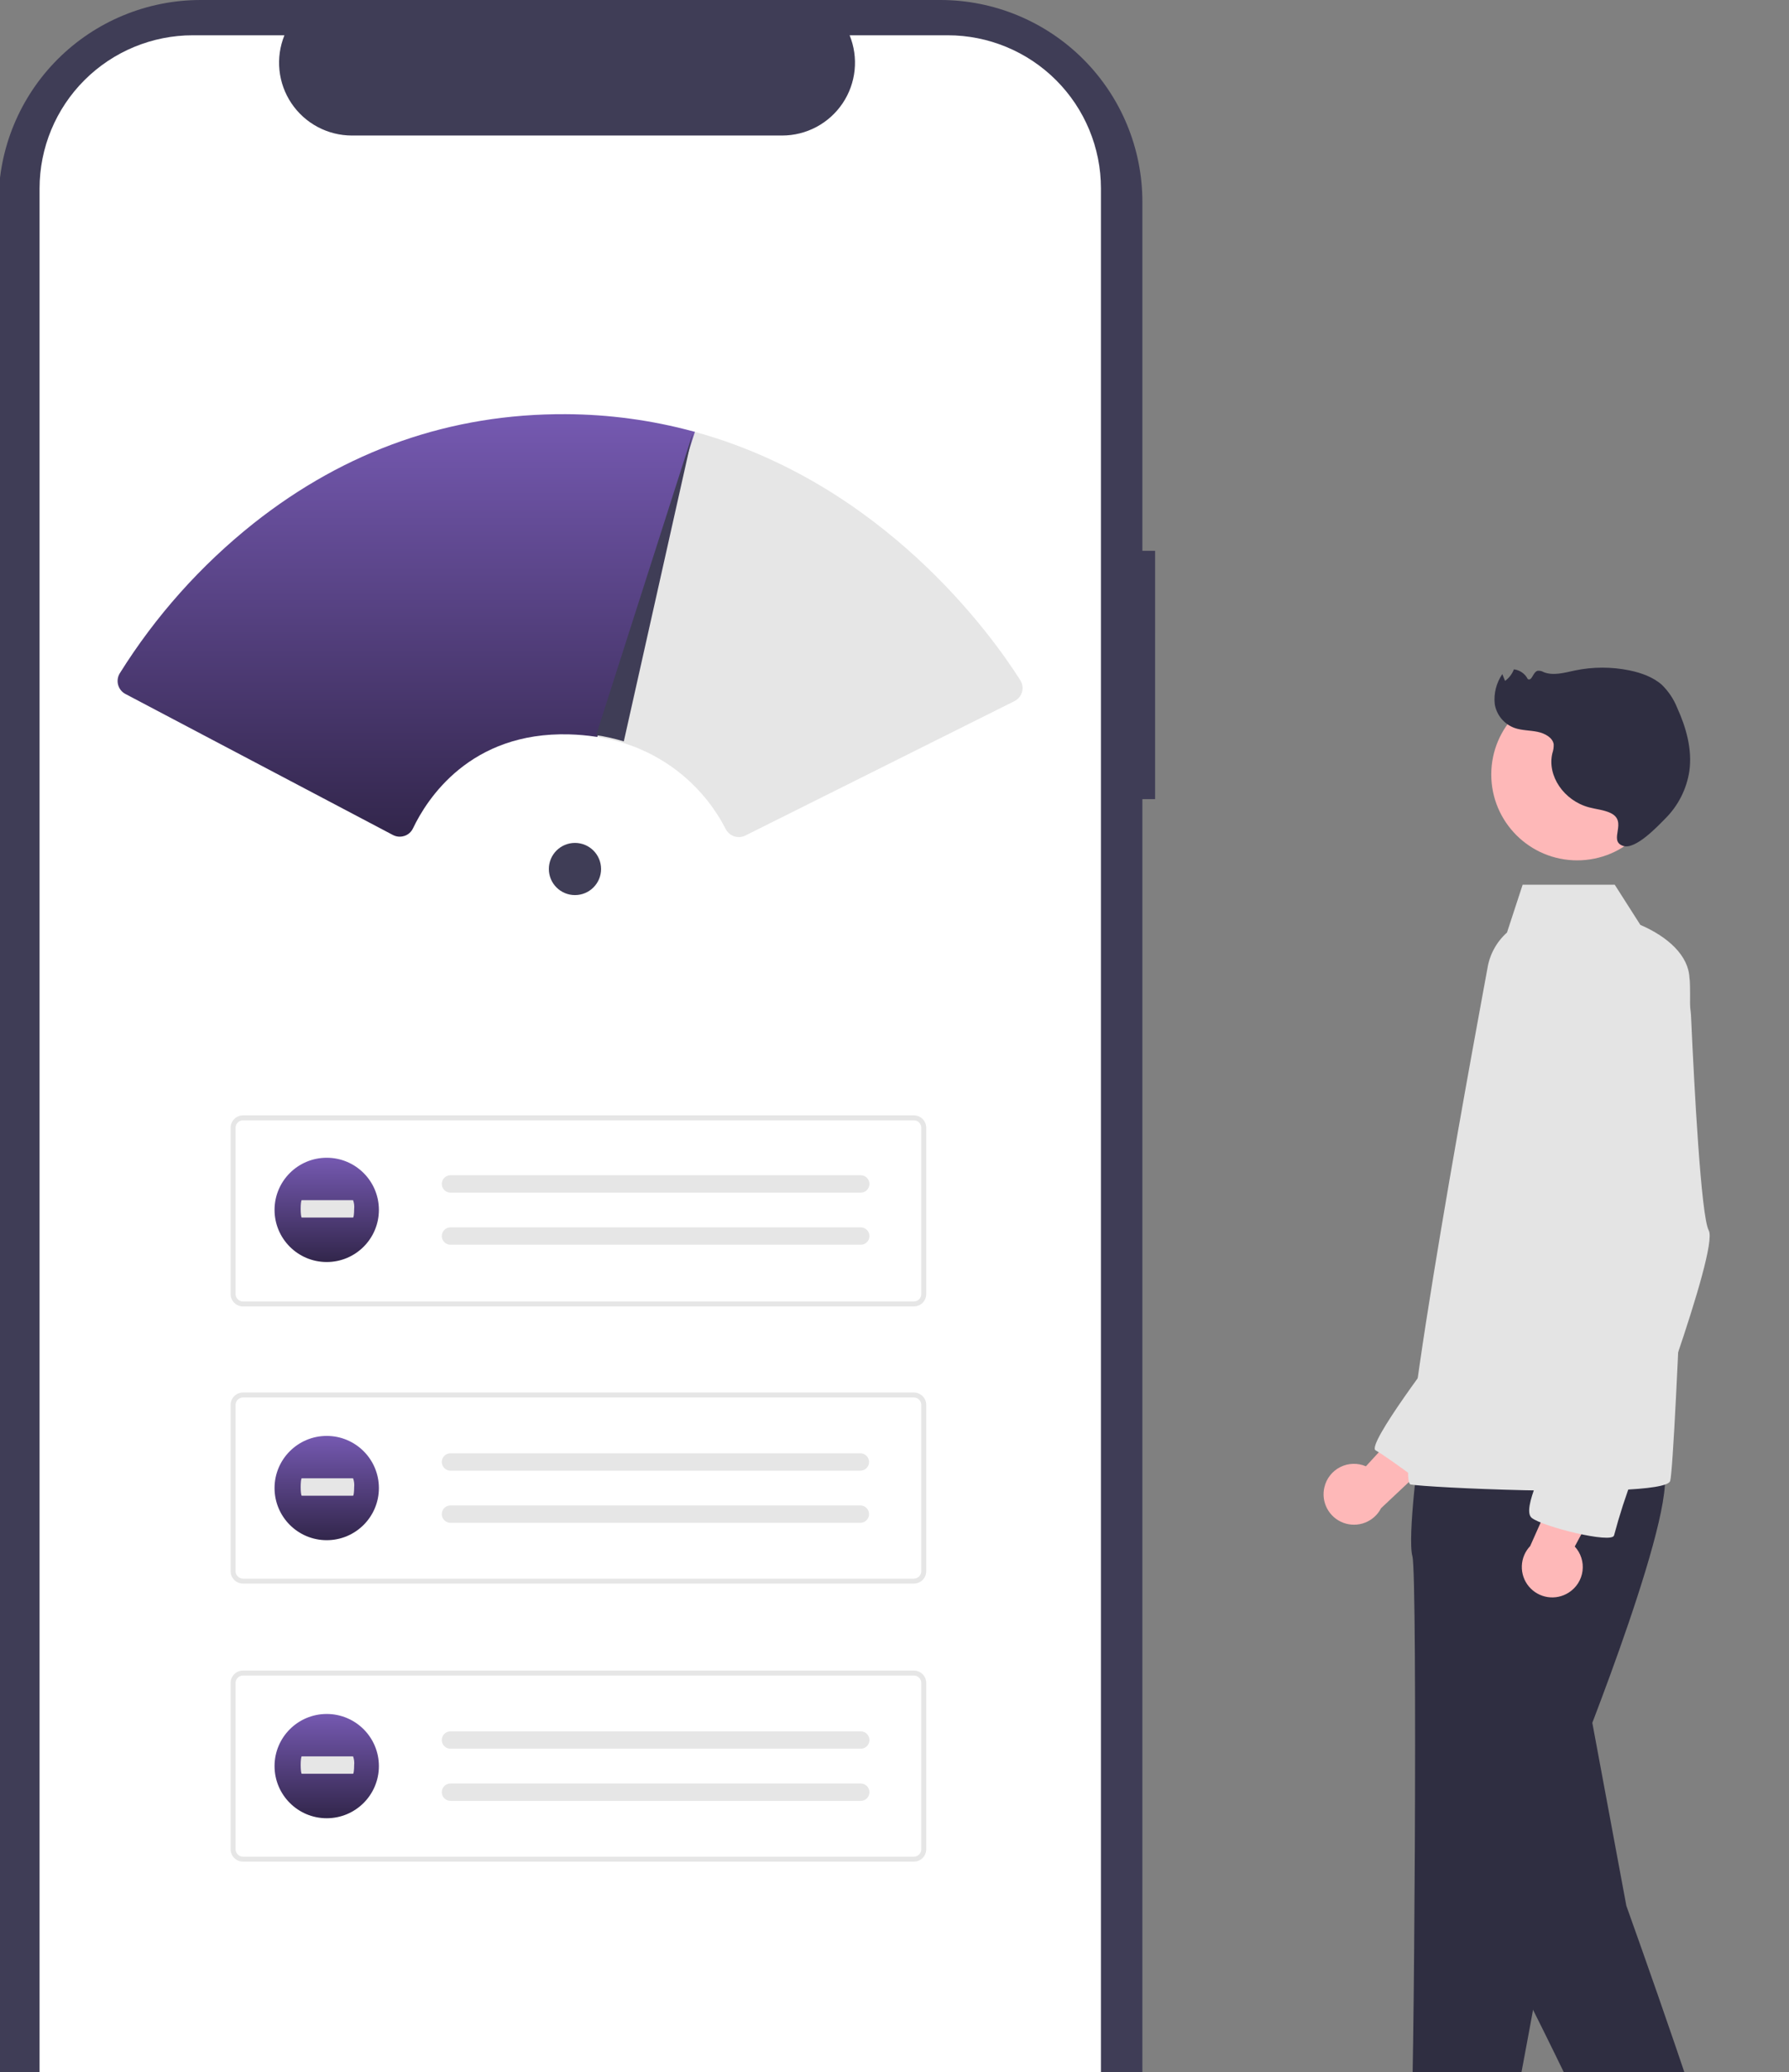<svg width="391" height="453" viewBox="0 0 391 453" fill="none" xmlns="http://www.w3.org/2000/svg">
<rect x="0" y="0" width="391" height="453" fill="#808080" stroke="none"/>
<g clip-path="url(#clip0_45_446)">
<path d="M252.459 120.405H249.678V44.14C249.678 32.433 245.025 21.206 236.743 12.928C228.46 4.65 217.227 5.7578e-09 205.515 5.7578e-09H43.849C38.049 -9.36156e-05 32.306 1.142 26.948 3.36C21.59 5.578 16.722 8.829 12.621 12.928C8.52 17.026 5.267 21.892 3.047 27.248C0.828 32.603 -0.315 38.343 -0.315 44.139V462.534C-0.315 474.241 4.338 485.468 12.62 493.746C20.902 502.024 32.135 506.674 43.848 506.674H205.512C217.225 506.674 228.458 502.024 236.74 493.746C245.023 485.468 249.676 474.241 249.676 462.534V174.691H252.457L252.459 120.405Z" fill="#3F3D56"/>
<path d="M240.619 41.183V465.489C240.618 474.365 237.09 482.877 230.811 489.154C224.532 495.431 216.017 498.958 207.136 498.962H42.154C33.27 498.963 24.749 495.437 18.466 489.16C12.182 482.883 8.651 474.368 8.648 465.489V41.183C8.651 32.304 12.182 23.79 18.465 17.513C24.748 11.236 33.269 7.71 42.152 7.711H62.165C61.183 10.127 60.809 12.746 61.076 15.34C61.344 17.934 62.245 20.422 63.7 22.586C65.155 24.75 67.119 26.524 69.421 27.752C71.722 28.979 74.29 29.623 76.899 29.626H170.958C173.567 29.623 176.135 28.979 178.437 27.752C180.738 26.524 182.703 24.75 184.158 22.586C185.613 20.422 186.514 17.934 186.781 15.34C187.049 12.746 186.675 10.127 185.692 7.711H207.13C216.01 7.713 224.526 11.239 230.806 17.515C237.086 23.79 240.616 32.301 240.619 41.177V41.183Z" fill="white"/>
<path d="M199.724 285.589H53.117C52.398 285.588 51.708 285.302 51.199 284.793C50.69 284.284 50.403 283.595 50.403 282.875V246.528C50.404 245.809 50.69 245.119 51.199 244.611C51.708 244.102 52.398 243.816 53.117 243.815H199.724C200.443 243.816 201.133 244.102 201.642 244.611C202.151 245.119 202.437 245.809 202.438 246.528V282.876C202.437 283.595 202.151 284.285 201.642 284.794C201.133 285.302 200.443 285.588 199.724 285.589V285.589ZM53.117 244.9C52.685 244.9 52.271 245.072 51.966 245.377C51.66 245.683 51.489 246.097 51.488 246.528V282.876C51.489 283.308 51.66 283.722 51.966 284.027C52.271 284.332 52.685 284.504 53.117 284.504H199.724C200.156 284.504 200.57 284.332 200.875 284.027C201.181 283.722 201.352 283.308 201.353 282.876V246.528C201.352 246.097 201.181 245.683 200.875 245.377C200.57 245.072 200.156 244.9 199.724 244.9H53.117Z" fill="#E6E6E6"/>
<path d="M98.457 256.905C97.953 256.905 97.47 257.105 97.113 257.461C96.757 257.817 96.557 258.301 96.557 258.804C96.557 259.308 96.757 259.791 97.113 260.148C97.47 260.504 97.953 260.704 98.457 260.704H188.049C188.553 260.723 189.044 260.542 189.414 260.199C189.784 259.857 190.002 259.382 190.022 258.878C190.041 258.375 189.859 257.884 189.517 257.514C189.174 257.145 188.699 256.926 188.195 256.907C188.167 256.906 188.139 256.905 188.111 256.905L98.457 256.905Z" fill="#E6E6E6"/>
<path d="M98.457 268.3C97.953 268.3 97.47 268.5 97.113 268.856C96.757 269.212 96.557 269.696 96.557 270.199C96.557 270.703 96.757 271.186 97.113 271.543C97.47 271.899 97.953 272.099 98.457 272.099H188.049C188.553 272.118 189.044 271.937 189.414 271.594C189.784 271.252 190.002 270.777 190.022 270.273C190.041 269.77 189.859 269.279 189.517 268.909C189.174 268.54 188.699 268.321 188.195 268.302C188.167 268.301 188.139 268.3 188.111 268.301L98.457 268.3Z" fill="#E6E6E6"/>
<path d="M199.724 346.172H53.117C52.398 346.171 51.708 345.885 51.199 345.376C50.69 344.867 50.403 344.178 50.403 343.458V307.111C50.404 306.392 50.69 305.702 51.199 305.194C51.708 304.685 52.398 304.399 53.117 304.398H199.724C200.443 304.399 201.133 304.685 201.642 305.194C202.151 305.702 202.437 306.392 202.438 307.111V343.459C202.437 344.178 202.151 344.868 201.642 345.376C201.133 345.885 200.443 346.171 199.724 346.172ZM53.117 305.483C52.685 305.483 52.271 305.655 51.966 305.96C51.66 306.266 51.489 306.68 51.488 307.111V343.459C51.489 343.891 51.66 344.305 51.966 344.61C52.271 344.915 52.685 345.087 53.117 345.087H199.724C200.156 345.087 200.57 344.915 200.875 344.61C201.181 344.305 201.352 343.891 201.353 343.459V307.111C201.352 306.68 201.181 306.266 200.875 305.96C200.57 305.655 200.156 305.483 199.724 305.483H53.117Z" fill="#E6E6E6"/>
<path d="M98.457 317.685C97.953 317.685 97.47 317.885 97.113 318.241C96.757 318.597 96.557 319.08 96.557 319.584C96.557 320.088 96.757 320.571 97.113 320.927C97.47 321.284 97.953 321.484 98.457 321.484H188.049C188.546 321.481 189.022 321.284 189.375 320.934C189.729 320.585 189.931 320.111 189.939 319.615C189.947 319.118 189.761 318.638 189.419 318.278C189.077 317.917 188.608 317.704 188.111 317.685H98.457V317.685Z" fill="#E6E6E6"/>
<path d="M98.457 329.083C97.953 329.083 97.47 329.283 97.113 329.639C96.757 329.995 96.557 330.478 96.557 330.982C96.557 331.486 96.757 331.969 97.113 332.325C97.47 332.681 97.953 332.882 98.457 332.882H188.049C188.546 332.879 189.022 332.682 189.375 332.332C189.729 331.983 189.931 331.509 189.939 331.013C189.947 330.516 189.761 330.036 189.419 329.676C189.077 329.315 188.608 329.102 188.111 329.083H98.457V329.083Z" fill="#E6E6E6"/>
<path d="M199.724 406.953H53.117C52.398 406.952 51.708 406.666 51.199 406.157C50.69 405.649 50.403 404.959 50.403 404.239V367.893C50.404 367.173 50.69 366.484 51.199 365.975C51.708 365.466 52.398 365.18 53.117 365.179H199.724C200.443 365.18 201.133 365.466 201.642 365.975C202.151 366.484 202.437 367.173 202.438 367.893V404.24C202.437 404.96 202.151 405.649 201.642 406.158C201.133 406.666 200.443 406.953 199.724 406.954V406.953ZM53.117 366.264C52.685 366.265 52.271 366.436 51.966 366.742C51.66 367.047 51.489 367.461 51.488 367.893V404.24C51.489 404.672 51.66 405.086 51.966 405.391C52.271 405.696 52.685 405.868 53.117 405.869H199.724C200.156 405.868 200.57 405.696 200.875 405.391C201.181 405.086 201.352 404.672 201.353 404.24V367.893C201.352 367.461 201.181 367.047 200.875 366.742C200.57 366.436 200.156 366.265 199.724 366.264H53.117Z" fill="#E6E6E6"/>
<path d="M98.457 378.468C97.953 378.468 97.47 378.668 97.113 379.024C96.757 379.38 96.557 379.864 96.557 380.367C96.557 380.871 96.757 381.354 97.113 381.711C97.47 382.067 97.953 382.267 98.457 382.267H188.049C188.299 382.276 188.548 382.237 188.782 382.15C189.016 382.064 189.231 381.932 189.414 381.762C189.597 381.593 189.745 381.389 189.849 381.162C189.953 380.935 190.012 380.69 190.022 380.441C190.031 380.192 189.991 379.943 189.905 379.709C189.818 379.475 189.686 379.26 189.517 379.077C189.347 378.894 189.143 378.746 188.916 378.642C188.689 378.538 188.444 378.479 188.195 378.47C188.167 378.469 188.139 378.468 188.111 378.468L98.457 378.468Z" fill="#E6E6E6"/>
<path d="M98.457 389.865C97.953 389.865 97.47 390.065 97.113 390.422C96.757 390.778 96.557 391.261 96.557 391.765C96.557 392.269 96.757 392.752 97.113 393.108C97.47 393.464 97.953 393.664 98.457 393.664H188.049C188.299 393.674 188.548 393.634 188.782 393.548C189.016 393.461 189.231 393.329 189.414 393.16C189.597 392.99 189.745 392.786 189.849 392.56C189.953 392.333 190.012 392.088 190.022 391.839C190.031 391.589 189.991 391.341 189.905 391.107C189.818 390.873 189.686 390.658 189.517 390.475C189.347 390.292 189.143 390.144 188.916 390.04C188.689 389.935 188.444 389.877 188.195 389.867C188.167 389.866 188.139 389.866 188.111 389.866H98.457V389.865Z" fill="#E6E6E6"/>
<path d="M71.407 275.875C77.705 275.875 82.81 270.773 82.81 264.479C82.81 258.184 77.705 253.082 71.407 253.082C65.11 253.082 60.005 258.184 60.005 264.479C60.005 270.773 65.11 275.875 71.407 275.875Z" fill="url(#paint0_linear_45_446)"/>
<path d="M65.949 262.35C65.817 262.35 65.711 263.2 65.711 264.249C65.711 265.298 65.817 266.149 65.949 266.149H77.161C77.292 266.166 77.4 265.33 77.403 264.281C77.475 263.628 77.395 262.967 77.169 262.351H65.949V262.35Z" fill="#E6E6E6"/>
<path d="M71.407 336.681C77.705 336.681 82.81 331.579 82.81 325.285C82.81 318.991 77.705 313.888 71.407 313.888C65.11 313.888 60.005 318.991 60.005 325.285C60.005 331.579 65.11 336.681 71.407 336.681Z" fill="url(#paint1_linear_45_446)"/>
<path d="M65.949 323.156C65.817 323.156 65.711 324.007 65.711 325.055C65.711 326.104 65.817 326.955 65.949 326.955H77.161C77.292 326.972 77.4 326.136 77.403 325.088C77.475 324.435 77.395 323.774 77.169 323.157L65.949 323.156Z" fill="#E6E6E6"/>
<path d="M71.407 397.463C77.705 397.463 82.81 392.36 82.81 386.066C82.81 379.772 77.705 374.669 71.407 374.669C65.11 374.669 60.005 379.772 60.005 386.066C60.005 392.36 65.11 397.463 71.407 397.463Z" fill="url(#paint2_linear_45_446)"/>
<path d="M65.949 383.938C65.817 383.938 65.711 384.788 65.711 385.837C65.711 386.885 65.817 387.737 65.949 387.737H77.161C77.292 387.754 77.4 386.917 77.403 385.869C77.475 385.216 77.395 384.555 77.169 383.938L65.949 383.938Z" fill="#E6E6E6"/>
<path d="M161.475 182.982C160.883 182.984 160.302 182.821 159.796 182.513C159.291 182.205 158.881 181.762 158.613 181.235C156.325 176.765 153.167 172.797 149.325 169.564C145.482 166.331 141.032 163.897 136.235 162.406C134.271 161.811 132.267 161.357 130.238 161.049L129.824 160.986L151.166 94.296L151.527 94.309C192.988 105.569 216.71 138.781 222.993 148.692C223.232 149.071 223.39 149.496 223.455 149.939C223.52 150.382 223.491 150.835 223.37 151.266C223.249 151.698 223.039 152.099 222.754 152.444C222.468 152.79 222.113 153.072 221.711 153.271L162.915 182.641C162.468 182.865 161.975 182.982 161.475 182.982Z" fill="#E6E6E6"/>
<path d="M289.464 325.082C289.686 324.141 290.112 323.26 290.712 322.501C291.311 321.743 292.07 321.125 292.934 320.691C293.799 320.257 294.748 320.018 295.715 319.99C296.682 319.963 297.643 320.147 298.531 320.531L314.425 303.212L317.395 315.058L301.845 329.688C301.102 331.136 299.852 332.261 298.333 332.85C296.815 333.439 295.133 333.451 293.606 332.883C292.08 332.315 290.815 331.207 290.051 329.769C289.288 328.331 289.078 326.663 289.463 325.081L289.464 325.082Z" fill="#FEB8B8"/>
<path d="M347.403 373.313L355.451 416.597C355.451 416.597 377.295 477.499 375.762 479.031C374.229 480.563 353.151 485.926 354.301 482.479C355.451 479.032 329.007 427.322 329.007 427.322L347.403 373.313Z" fill="#2F2E41"/>
<path d="M314.766 294.658C314.766 294.658 298.519 315.884 300.648 317.043C302.777 318.202 311.024 324.34 311.024 324.34L319.415 301.325L314.766 294.658Z" fill="#E4E4E4"/>
<path d="M310.228 316.082C310.228 316.082 307.546 336 308.696 340.213C309.845 344.427 309.079 463.934 308.313 465.849C307.547 467.763 305.245 474.275 306.397 477.339C307.548 480.403 323.259 488.064 325.558 485.383C327.858 482.702 344.721 385.028 344.721 385.028C344.721 385.028 368.482 326.041 363.117 320.296C357.752 314.551 310.228 316.082 310.228 316.082Z" fill="#2F2E41"/>
<path d="M344.707 188.072C355.078 188.072 363.485 179.669 363.485 169.303C363.485 158.938 355.078 150.535 344.707 150.535C334.336 150.535 325.928 158.938 325.928 169.303C325.928 179.669 334.336 188.072 344.707 188.072Z" fill="#FEB8B8"/>
<path d="M325.085 211.722C325.558 208.683 327.071 205.902 329.364 203.852L332.788 193.39H352.909L358.516 202.183C364.579 204.793 369.073 208.933 369.243 213.812C370.171 217.052 366.176 319.913 365.028 323.742C364.691 324.857 360.106 325.453 353.661 325.718C347.751 325.959 340.283 325.925 333.112 325.761C321.239 325.485 310.171 324.849 308.309 324.508C304.097 323.743 324.667 214.139 325.085 211.722Z" fill="#E4E4E4"/>
<path d="M342.874 348.123C343.689 347.603 344.38 346.91 344.899 346.094C345.417 345.278 345.75 344.358 345.874 343.399C345.998 342.44 345.911 341.466 345.617 340.545C345.324 339.623 344.832 338.778 344.176 338.067L355.282 317.353L343.114 318.463L334.434 337.963C333.312 339.143 332.661 340.693 332.607 342.321C332.552 343.948 333.096 345.539 334.137 346.792C335.178 348.044 336.642 348.872 338.253 349.117C339.863 349.362 341.508 349.008 342.875 348.122L342.874 348.123Z" fill="#FEB8B8"/>
<path d="M344.72 200.406C344.72 200.406 327.091 207.683 333.606 226.071C340.121 244.458 347.403 266.289 347.403 266.289C347.403 266.289 338.205 315.701 338.205 317.619C338.205 319.537 332.457 329.876 334.755 331.792C337.054 333.707 352.384 337.537 352.767 335.622C353.942 331.21 355.349 326.862 356.983 322.599C357.75 321.067 375.761 273.187 373.46 268.974C371.768 265.873 370.283 237.463 369.617 222.678C369.463 218.459 368.212 214.353 365.988 210.763C363.764 207.174 360.644 204.225 356.934 202.207C353.364 200.309 349.204 199.285 344.72 200.406Z" fill="#E4E4E4"/>
<path d="M351.935 177.692C350.508 177.035 348.856 176.899 347.314 176.49C341.797 175.027 338.101 169.583 339.281 164.656C339.498 164.029 339.596 163.368 339.571 162.705C339.365 161.246 337.654 160.304 336.014 159.97C334.375 159.635 332.629 159.685 331.062 159.146C329.928 158.745 328.923 158.045 328.153 157.121C327.383 156.197 326.876 155.083 326.685 153.895C326.443 151.588 327.031 149.269 328.345 147.357L328.938 148.846C329.817 148.21 330.49 147.332 330.874 146.318C331.517 146.395 332.131 146.63 332.662 147.003C333.192 147.375 333.622 147.873 333.912 148.451C334.863 148.941 335 146.931 336.052 146.634C336.509 146.583 336.969 146.683 337.363 146.919C339.48 147.781 341.938 147.044 344.211 146.566C348.155 145.743 352.227 145.739 356.173 146.554C358.786 147.098 361.373 148.046 363.243 149.73C364.677 151.138 365.803 152.827 366.55 154.692C368.556 159.099 369.88 163.868 369.218 168.575C368.617 172.524 366.757 176.174 363.914 178.983C362.4 180.507 357.459 185.821 354.75 184.915C351.342 183.775 355.946 179.543 351.935 177.692Z" fill="#2F2E41"/>
<path d="M125.662 195.665C128.814 195.665 131.369 193.111 131.369 189.962C131.369 186.812 128.814 184.258 125.662 184.258C122.511 184.258 119.956 186.812 119.956 189.962C119.956 193.111 122.511 195.665 125.662 195.665Z" fill="#3F3D56"/>
<path d="M87.368 182.898C86.846 182.898 86.331 182.769 85.87 182.524L27.414 151.702C27.026 151.498 26.685 151.216 26.41 150.875C26.135 150.533 25.934 150.139 25.817 149.716C25.701 149.294 25.672 148.852 25.733 148.418C25.794 147.984 25.944 147.567 26.172 147.193C33.981 134.684 43.869 123.6 55.41 114.417C75.597 98.426 98.56 90.404 123.656 90.538C133.068 90.58 142.435 91.847 151.52 94.309L151.88 94.406L130.533 161.092L130.233 161.047C128.31 160.757 126.372 160.585 124.428 160.533C102.708 159.92 93.295 174.702 90.256 181.085C90.073 181.473 89.813 181.818 89.491 182.101C89.17 182.385 88.794 182.599 88.387 182.732C88.058 182.842 87.714 182.898 87.368 182.898Z" fill="url(#paint3_linear_45_446)"/>
<path d="M151.433 94.653L136.34 162.066C134.359 161.465 132.338 161.007 130.292 160.697L151.426 94.653H151.433Z" fill="#3F3D56"/>
</g>
<defs>
<linearGradient id="paint0_linear_45_446" x1="71.407" y1="253.082" x2="71.407" y2="275.875" gradientUnits="userSpaceOnUse">
<stop stop-color="#7559B1"/>
<stop offset="1" stop-color="#32264B"/>
</linearGradient>
<linearGradient id="paint1_linear_45_446" x1="71.407" y1="313.888" x2="71.407" y2="336.681" gradientUnits="userSpaceOnUse">
<stop stop-color="#7559B1"/>
<stop offset="1" stop-color="#32264B"/>
</linearGradient>
<linearGradient id="paint2_linear_45_446" x1="71.407" y1="374.669" x2="71.407" y2="397.463" gradientUnits="userSpaceOnUse">
<stop stop-color="#7559B1"/>
<stop offset="1" stop-color="#32264B"/>
</linearGradient>
<linearGradient id="paint3_linear_45_446" x1="88.791" y1="90.537" x2="88.791" y2="182.898" gradientUnits="userSpaceOnUse">
<stop stop-color="#7559B1"/>
<stop offset="1" stop-color="#32264B"/>
</linearGradient>
<clipPath id="clip0_45_446">
<rect width="391" height="453" fill="white"/>
</clipPath>
</defs>
</svg>
